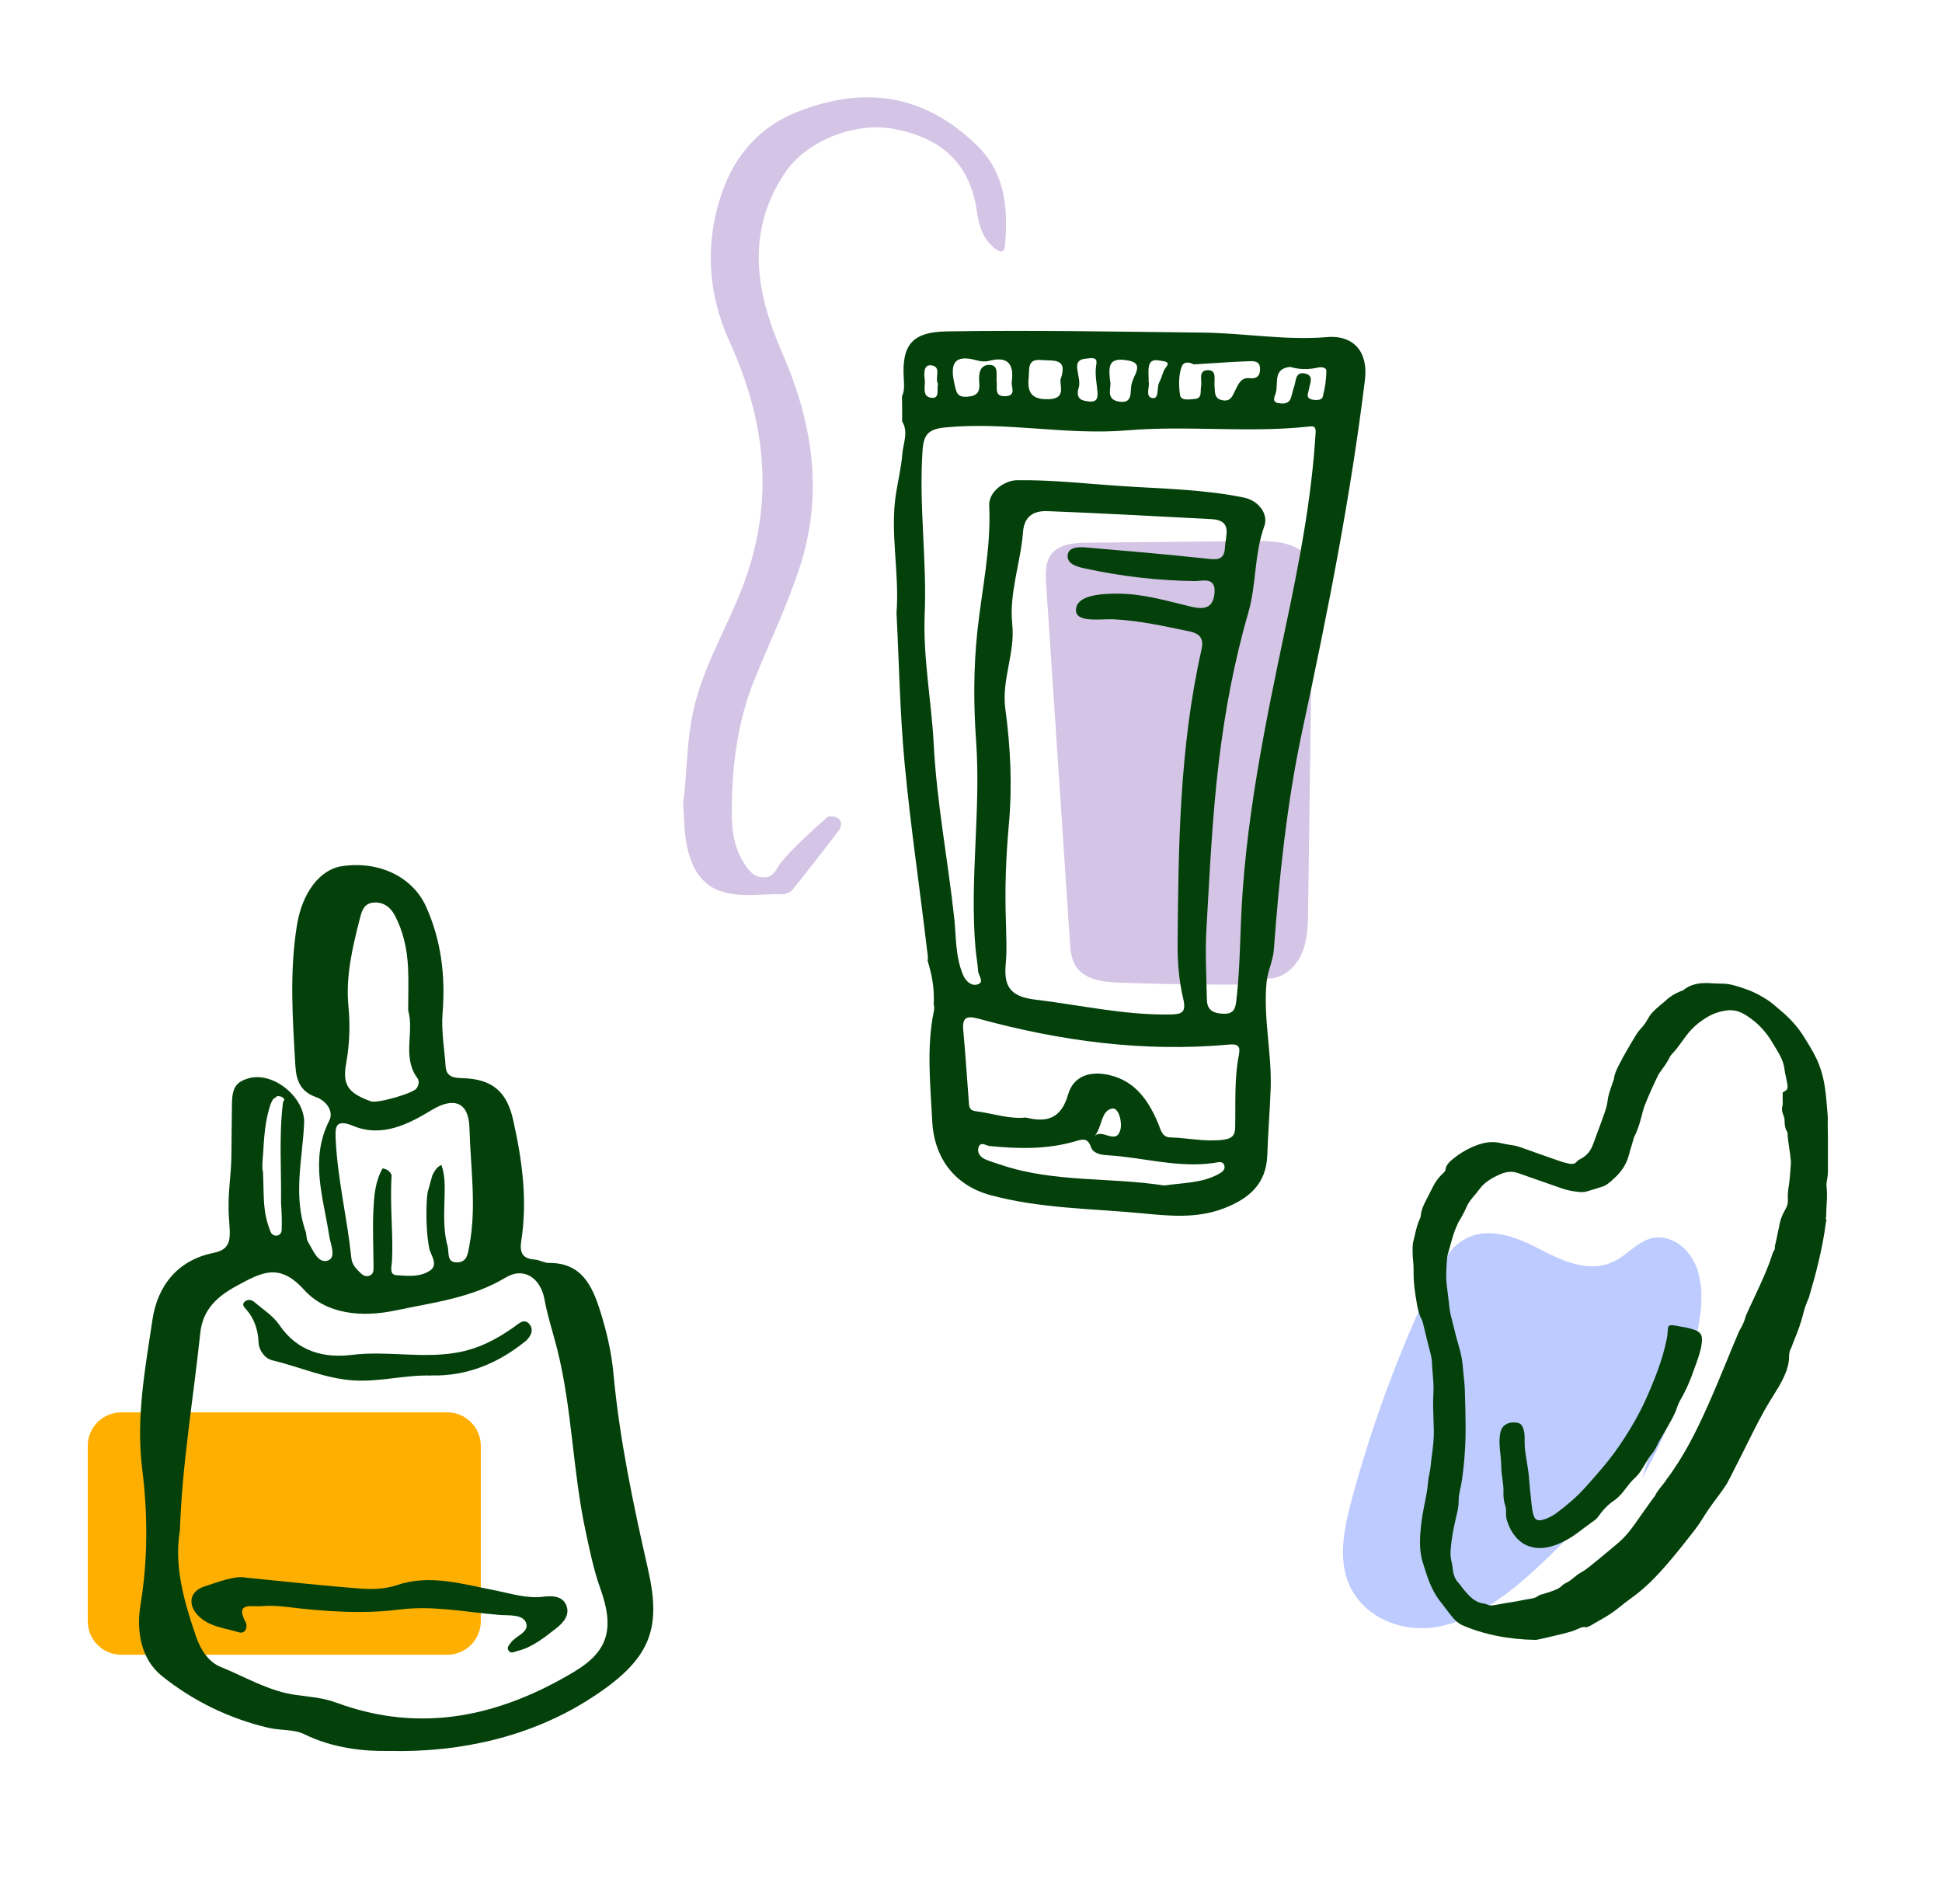 <?xml version="1.0" encoding="UTF-8"?>
<svg id="Layer_1" data-name="Layer 1" xmlns="http://www.w3.org/2000/svg" viewBox="0 0 408.6 400.58">
  <defs>
    <style>
      .cls-1 {
        fill: #d4c4e5;
      }

      .cls-1, .cls-2, .cls-3, .cls-4 {
        stroke-width: 0px;
      }

      .cls-2 {
        fill: #bdcbff;
      }

      .cls-3 {
        fill: #ffaf00;
      }

      .cls-4 {
        fill: #04410a;
      }
    </style>
  </defs>
  <path class="cls-2" d="m345.48,310.99c5.1-8.96,8.92-18.75,11.24-28.83,1.16-5.05,1.93-10.45.4-15.06-1.53-4.62-6.07-8.02-10.48-6.31-2.4.93-4.33,3.13-6.63,4.39-5.48,2.99-11.43.05-16.54-2.61-5.12-2.66-11.55-4.93-16.59-.98-2.46,1.93-4.03,4.98-5.45,7.94-6.98,14.59-12.65,29.87-16.89,45.49-1.41,5.2-2.67,10.71-1.54,15.71,2.06,9.14,11.76,13.29,20.34,11.37,8.58-1.92,16.13-8.36,22.97-15.01,7.65-7.44,14.9-15.42,21.69-23.86"/>
  <path class="cls-4" d="m384.6,244.95v-.7c-.01-.51,0-1.03,0-1.54v-1.13c0-.74,0-1.48,0-2.21l-.04-2.67c0-.23,0-.46,0-.7.01-.47.02-.94-.02-1.41l-.08-.95c-.13-1.6-.26-3.26-.5-4.89-.23-1.62-.65-3.22-1.23-4.75-.69-1.8-1.67-3.42-2.63-4.98l-.35-.57c-1.28-2.11-2.93-4.02-4.91-5.68l-.72-.61c-.72-.63-1.47-1.27-2.31-1.82-1.56-1.01-3.05-1.75-4.56-2.27l-.27-.09c-1.55-.53-3.12-1.08-4.93-1.03-.53,0-1.07-.03-1.61-.06l-.52-.03c-1.85-.11-3.98-.01-5.82,1.51-.03.02-.15.06-.22.08l-.26.09c-1.29.52-2.34,1.18-3.21,2.03-.2.19-.42.36-.64.54-.18.14-.36.28-.52.43l-.15.13c-.84.72-1.71,1.47-2.29,2.53-.51.93-1.06,1.69-1.68,2.33-.31.32-.59.7-.88,1.17-1.41,2.31-2.56,4.27-3.68,6.48-.43.85-.88,1.73-1,2.82-.01.11-.08.27-.14.44-.05.14-.11.27-.15.41-.09.29-.19.58-.29.87-.32.92-.65,1.87-.76,2.94-.09.87-.38,1.76-.7,2.67-.56,1.61-1.15,3.2-1.75,4.8l-.62,1.68c-.5,1.35-1.29,2.31-2.58,3-.23.11-.54.26-.78.55-.4.47-.88.7-2.06.37l-.44-.11c-.34-.09-.68-.17-1.01-.29-2.82-.98-5.63-1.97-8.44-2.98-.8-.28-1.6-.41-2.37-.52-.52-.08-1.04-.16-1.54-.29-1.76-.47-3.55-.29-5.66.57-1.84.75-3.54,1.8-5.05,3.13-.42.37-1,.97-1.11,1.9-.02.14-.07.31-.39.6-.9.8-1.65,1.78-2.21,2.88l-.38.76c-.27.54-.54,1.08-.82,1.61l-.09.18c-.59,1.12-1.2,2.27-1.31,3.69-.02.21-.13.49-.25.73-.48,1.05-.73,2.14-.97,3.19-.09.4-.18.8-.29,1.19-.21.81-.21,1.59-.2,2.44,0,.61.05,1.22.11,1.83.06.66.11,1.33.1,2.01-.06,2.48.32,4.96.69,7.06.2,1.13.43,2.23,1.01,3.28.13.24.22.56.28.8l.52,2.16c.31,1.27.61,2.54.95,3.8.23.85.38,1.56.41,2.26.03.81.1,1.62.16,2.42.12,1.41.23,2.74.15,4.08-.11,1.89-.05,3.8.02,5.64.03.76.05,1.53.07,2.29.03,1.7-.17,3.34-.4,5.07-.11.82-.21,1.65-.29,2.47-.05.51-.15,1.01-.25,1.51-.13.62-.25,1.25-.3,1.92-.09,1.35-.36,2.66-.64,4.05-.09.47-.19.94-.28,1.42-.33,1.76-.55,3.37-.67,4.93-.19,2.46-.06,4.34.43,6.08.13.45.27.9.42,1.34l.25.78c.63,2.02,1.59,4.62,3.5,6.86.16.19.3.39.44.59.16.22.33.45.5.66.19.23.38.48.56.72.58.76,1.19,1.55,2.07,2.12l.55.33c4.52,1.98,9.89,3.06,15.54,3.13h.11s.11-.03.11-.03c.13-.03.25-.05.38-.07.18-.03.35-.06.52-.1.7-.17,1.39-.33,2.09-.49,1.48-.34,3.01-.69,4.5-1.15.37-.11.72-.27,1.07-.43.68-.31,1.12-.5,1.62-.42.46.08.84-.15,1.07-.28.5-.3,1.02-.59,1.53-.88,1.31-.74,2.67-1.51,3.92-2.48l.84-.66c.78-.62,1.55-1.23,2.36-1.81,3.68-2.6,6.59-5.96,9.49-9.47.77-.93,1.51-1.87,2.25-2.82l1.09-1.38c.85-1.06,1.58-2.1,2.24-3.18.61-1,1.32-2.04,2.16-3.19l.69-.92c.71-.95,1.45-1.93,2.19-3.12l.63-1.18c.87-1.72,1.75-3.44,2.62-5.16l1.09-2.19c1.47-2.96,3-6.03,4.76-8.9l.52-.84c1.64-2.62,3.49-5.59,3.46-8.45,0-.7.14-1.32.53-2,.17-.49.35-.98.55-1.46.72-1.75,1.45-3.65,1.92-5.64.24-1,.6-2.03,1.16-3.27,1.39-4.7,2.9-10.29,3.62-16.08l.12-.27-.17-.21c.05-.3.09-.64.09-.97,0-.67.04-1.34.08-2.01.07-1.22.14-2.47,0-3.75-.05-.44-.02-.93.08-1.43.24-1.17.22-2.31.19-3.41m-56.06,88.81c-.15.13-.31.27-.49.37-.8.46-1.67.74-2.61,1.03l-.58.19c-.09.03-.18.05-.27.07-.31.08-.69.17-1.03.43-.51.38-1.14.49-1.87.6l-.38.06c-.44.08-.87.16-1.31.25-.63.13-1.26.25-1.9.34-.71.1-1.42.23-2.13.36-.53.1-1.05.19-1.59.28-.57.09-1.03.11-1.42-.11-.22-.11-.47-.19-.77-.23-1.87-.23-3.05-1.52-4.4-3.17-.11-.13-.21-.28-.31-.42-.19-.26-.38-.51-.59-.74-.67-.72-1.06-1.61-1.18-2.71-.08-.7-.2-1.41-.37-2.12-.21-.9-.15-1.85-.07-2.67.17-1.87.52-3.89,1.11-6.36l.07-.3c.23-.96.47-1.95.46-3.02-.01-.94.18-1.86.39-2.84.11-.55.23-1.11.31-1.67.53-3.7.78-7.44.76-11.11-.02-2.63-.06-5.26-.16-7.88-.03-.84-.12-1.68-.21-2.52-.06-.58-.12-1.16-.16-1.73-.12-1.67-.38-3.14-.79-4.51-.46-1.53-.86-3.12-1.24-4.67-.2-.81-.4-1.63-.61-2.44-.14-.56-.21-1.14-.27-1.75l-.03-.29c-.14-1.26-.29-2.51-.46-3.76-.25-1.92-.13-3.81.04-6.09.01-.14.03-.3.06-.42.2-.65.38-1.31.56-1.97.42-1.53.81-2.98,1.44-4.35l.12-.28c.07-.16.13-.32.22-.47.7-1.12,1.28-2.21,1.76-3.32.36-.83.96-1.54,1.59-2.28.33-.4.67-.79.97-1.21.98-1.35,2.36-2.35,4.48-3.26.77-.33,1.49-.5,2.19-.5.52,0,1.04.09,1.55.27l4.92,1.72c1.47.51,2.95,1.02,4.41,1.54,1.19.42,2.4.59,3.44.7.4.05,1.01.08,1.59-.08.77-.21,1.53-.45,2.28-.69l1.05-.33c.86-.27,1.47-.81,2.01-1.29l.25-.23c1.76-1.53,2.86-3.21,3.35-5.13.17-.67.38-1.34.58-2l.36-1.22c.06-.25.12-.48.21-.65.87-1.71,1.34-3.53,1.81-5.39.22-.85.57-1.67.93-2.53l.24-.58c.43-1.04.91-2.06,1.39-3.08l.48-1.03c.11-.23.22-.47.37-.68l.41-.58c.67-.92,1.37-1.88,1.89-2.99.06-.12.16-.26.28-.39.89-.92,1.64-1.95,2.35-2.94.3-.41.6-.82.9-1.22,1.11-1.44,2.47-2.65,4.19-3.69,1.35-.82,2.77-1.3,4.33-1.48,1.39-.16,2.73.22,4.13,1.15.73.49,1.3.91,1.8,1.34,1.41,1.21,2.64,2.71,3.66,4.47.13.22.26.43.39.64l.27.44c.85,1.42,1.57,2.72,1.76,4.23.08.66.22,1.32.37,1.98.08.38.16.76.23,1.15.18,1.01-.01,1.32-.5,1.59l-.46.26v.53c-.02.35-.01.68,0,1,.02.56.03,1.05-.08,1.47-.18.65,0,1.23.17,1.67.22.55.31.95.31,1.32-.01.63.04,1.57.61,2.45.04,1.13.21,2.25.37,3.32.14.92.27,1.84.36,2.94-.04.47-.07.93-.1,1.4-.08,1.12-.16,2.27-.33,3.37-.16,1-.29,1.99-.22,3.01.05.75-.1,1.41-.47,2.03-.76,1.29-1.21,2.55-1.4,3.87,0,.07-.03.18-.04.21l-.23,1.01c-.15.87-.34,1.72-.59,2.73l-.03.57c0,.15-.09.32-.26.56l-.14.27c-1.03,3.32-2.49,6.39-4.02,9.66-.56,1.18-1.11,2.36-1.7,3.72-.18.76-.48,1.53-.94,2.37-.1.19-.2.38-.31.53l-.11.2c-.89,2.08-1.75,4.17-2.61,6.27-1.32,3.21-2.69,6.53-4.13,9.74-2.13,4.75-4.81,10.28-8.64,15.35-.16.31-.39.58-.61.84-.18.21-.35.43-.51.65-.1.14-.2.27-.31.4-.29.37-.61.79-.84,1.32-.04.1-.16.25-.28.39-.09.11-.17.21-.25.32l-.62.87c-.4.56-.8,1.13-1.2,1.68-.37.52-.74,1.04-1.1,1.56-1.02,1.47-1.99,2.85-3.17,4.08-.77.8-1.63,1.5-2.54,2.25l-.94.78c-1.23,1.04-2.47,2.07-3.74,3.07-.68.55-1.27.95-1.79,1.23-.6.33-1.09.73-1.57,1.13-.52.42-1,.83-1.56,1.06-.41.18-.73.44-1.01.68"/>
  <path class="cls-4" d="m354.34,279.23l.31.05c3.44.77,3.77,1.32,3.26,4.22-.33,1.51-.86,2.95-1.39,4.38-.78,2.34-1.77,4.63-3.02,6.76-.45.8-.69,1.7-1.05,2.54-.98,2.17-2.3,4.14-3.44,6.22-.41.78-.74,1.63-1.3,2.3-1.43,1.63-2.14,3.82-3.73,5.25-1.65,1.49-2.57,3.57-4.47,4.82-1.31.88-2.4,2.12-3.34,3.44-.47.63-1.14.95-1.72,1.41-1.55,1.09-2.84,2.28-4.85,3.39-1.25.66-2.59,1.29-4.3,1.58-.81.15-1.88.17-2.88-.06-.99-.23-1.93-.67-2.68-1.34-.7-.58-1.29-1.33-1.75-2.13-.42-.75-.7-1.47-.92-2.13-.39-1.19-.03-2.23-.34-3.08-.32-.92-.43-1.85-.4-2.8.07-1.85-.44-3.65-.46-5.47-.01-2.45-.72-4.89-.15-7.34.29-1.26,1.41-2.05,2.94-1.97,1.12.05,1.51.38,1.82,1.24.47,1.26.24,2.55.33,3.81.17,2.18.7,4.3.88,6.45.15,1.77.3,3.54.51,5.31.11.91.2,1.73.36,2.35.08.31.17.58.26.77.09.19.13.24.23.34.15.13.31.24.51.29.1.02.18.04.31.03.15,0,.34-.02.55-.06.85-.17,1.94-.68,2.93-1.36,2.09-1.55,4.33-3.4,6.15-5.45,2.52-2.79,5.01-5.61,7.13-8.71,2.14-3.13,4.09-6.4,5.64-9.84,1.85-4.13,3.55-8.36,4.43-12.79.14-.7.18-1.42.24-2.14.04-.51.23-.76,1.04-.68.79.08,1.55.28,2.33.4"/>
  <path class="cls-4" d="m90.67,289.41c-5.42-.16-10.7,1.35-16.13,1.03-6.05-.35-11.52-2.88-17.28-4.25-1.51-.36-2.79-2.04-2.86-3.77-.12-2.68-.88-4.99-2.65-6.99-.37-.42-.9-.94-.32-1.51.63-.62,1.46-.5,2.05,0,1.83,1.55,3.98,2.91,5.29,4.84,3.77,5.56,9.35,7.04,15.27,6.3,7.32-.91,14.56.79,21.91-.45,4.72-.8,8.44-2.78,12.12-5.36,1.08-.76,2.28-2.08,3.42-.52.92,1.26.02,2.69-1.05,3.55-5.78,4.63-12.29,7.3-19.78,7.11"/>
  <path class="cls-1" d="m143.72,168.97c.78-5.35.71-11.48,1.8-17.63,1.83-10.41,7.53-19.14,11.06-28.78,6.43-17.54,4.45-34.18-3.15-50.85-4.62-10.12-5.15-21.03-1.39-31.54,2.68-7.52,7.75-13.44,15.59-16.57,14.15-5.64,26.81-3.83,37.9,6.97,6.05,5.9,6.58,13.33,5.92,21.08-.15,1.69-1.16,1.38-2.16.59-2.46-1.93-3.29-4.67-3.71-7.58-1.39-9.78-6.87-15.39-17.11-17.47-8.63-1.76-18.88,2.55-23.31,9.16-8.38,12.51-6.08,25.3-.66,37.71,6.45,14.74,8.8,29.62,3.83,45.05-2.63,8.13-6.36,15.9-9.58,23.84-3.6,8.86-4.73,18.12-4.79,27.63-.02,4.04.45,7.76,2.67,11.17,1.06,1.63,2.23,3.03,4.45,2.81,1.97-.2,2.27-1.94,3.29-3.16,2.89-3.44,6.32-6.44,9.67-9.47.4-.36,1.72-.15,2.3.25.9.62.71,1.79.14,2.54-3.2,4.21-6.44,8.4-9.77,12.51-.45.56-1.47.94-2.21.91-4.41-.13-9,.81-13.17-.75-4.42-1.65-6.16-5.82-6.95-10.2-.44-2.44-.41-4.97-.65-8.21"/>
  <path class="cls-1" d="m265.27,207.11c-9.88.12-19.76,0-29.64-.36-3.46-.13-7.46-.58-9.31-3.51-.94-1.5-1.09-3.36-1.21-5.13-1.67-25.07-3.34-50.13-5-75.2-.14-2.17-.23-4.56,1.09-6.29,1.67-2.19,4.83-2.41,7.59-2.44,11.93-.12,23.87-.23,35.8-.35,4.24-.04,9.46.53,11.06,4.46.54,1.32.53,2.79.51,4.21l-.93,68.9c-.04,3.12-.1,6.33-1.33,9.19-1.23,2.86-3.94,5.33-7.06,5.28"/>
  <path class="cls-4" d="m279.17,70.93c-8.75.72-17.35-.85-26.05-.95-17.95-.2-35.89-.54-53.84-.26-7.16.11-9.53,2.64-9.14,9.68.07,1.35.24,2.73-.36,3.97.02,1.77.05,3.54.03,5.29,1.39,2.22.2,4.65.03,6.94-.22,2.76-.88,5.48-1.32,8.23-1.31,8.29.76,16.55.11,25.15.53,10.36.71,21.07,1.71,31.71,1.23,13.09,3.18,26.11,4.71,39.17.08.68.28,1.53.12,2.26.43,1.43.81,2.88,1.04,4.36.26,1.67.32,3.26.25,4.87.11.38.15.82.03,1.37-1.6,7.73-.72,15.54-.34,23.28.32,6.58,3.83,13.21,12.38,15.49,10.4,2.78,20.95,2.77,31.46,3.76,5.91.56,11.76,1.2,17.54-1.03,5.25-2.03,8.9-5.1,9.11-11.19.16-4.67.54-9.33.71-13.99.27-7.47-1.59-14.85-.86-22.4.24-2.41,1.35-4.44,1.53-6.85,1.16-15.54,2.76-31.05,6.04-46.32,5.24-24.38,10.1-48.82,13.13-73.59.7-5.74-2.27-9.44-8.04-8.96m-30.51,6.2c.57-1.55,2.59-.46,2.48-.45,4.78-.29,8.08-.54,11.38-.66,1.06-.04,2.53-.2,2.61,1.43.07,1.35-.42,2.35-2.21,2.13-1.81-.23-2.44,1.41-3.04,2.64-.58,1.19-.97,2.3-2.61,2.01-1.88-.34-1.58-1.76-1.71-3.11-.12-1.19.54-3.25-1.37-3.23-2.18.02-1.21,2.17-1.46,3.44-.21,1.03.32,2.51-1.39,2.63-1.08.08-2.83.41-3.02-.78-.33-1.97-.33-4.23.34-6.07m-6.95,3.32c0-1.4-.13-2.35.03-3.26.32-1.9,1.91-1.33,2.98-1.18,1.92.28.52,1.2.22,1.91-.37.85-.59,1.77-1.02,2.59-.59,1.12.09,3.5-1.45,3.27-1.56-.24-.51-2.48-.76-3.33m-5.02-4.68c2.58.32,3.16,1.1,2.06,3.34-.23.46-.4.95-.57,1.44-.56,1.6.51,4.55-2.81,3.96-2.94-.52-1.34-3.19-1.8-4.41-.25-2.75-.45-4.77,3.12-4.33m-7.42-.37c1.9-.18,1.44.81,1.32,2.07-.16,1.61.19,3.27.33,4.92.11,1.27-.03,2.29-1.74,2.11-1.47-.16-2.74-.41-2.3-2.59.55-1.32-.05-2.83-.21-4.35-.22-2.03,1.22-2.02,2.6-2.15m-12.81,4.07c.19-1.79-.38-4.01,2.67-3.7,2.38.24,5.72-.59,4.02,4.11-.13,1.54,1.15,4.01-2.48,4.13-3.54.11-4.55-1.35-4.21-4.54m-10.84-3.62c.77.22,1.7.31,2.46.1,3.93-1.04,5.36.57,4.8,4.48-.09,1.07,1.01,2.85-1.32,2.95-2.41.1-1.68-1.77-1.84-3.09-.15-1.34.53-3.46-1.49-3.5-2.13-.04-2.32,1.96-2.17,3.72.17,1.84-.33,2.82-2.48,2.97-2.23.16-2.33-.9-2.73-2.64-1.01-4.35-.07-6.35,4.74-4.99m-9.78,1.02c2.51.19.8,2.69,1.56,3.87-.29,1.21.46,3.18-1.37,2.97-2.11-.24-1.23-2.46-1.41-3.83-.15-1.13-.27-3.12,1.21-3m60.42,170.26c-3.52,1.83-7.42,1.73-11.26,2.3-11.3-1.77-23-.59-34.11-4.27-1.18-.39-2.38-.75-3.52-1.23-1.06-.44-1.76-1.42-1.44-2.48.41-1.39,1.57-.4,2.37-.32,6.12.61,12.21.73,18.18-1.05,1.4-.42,2.46-.65,3.1,1.22.49,1.42,2.14,1.68,3.43,1.76,7.52.43,14.92,2.76,22.56,1.61.75-.11,1.84-.5,2.11.62.23.95-.69,1.45-1.41,1.83m-25.87-8.11c1.63-2.01,1.29-5.49,3.78-5.78,1.24-.14,2.06,2.89,1.61,4.49-.9,3.26-3.81-.32-5.39,1.29m30.35-17.19c-1.03,5.13-.69,10.34-.81,15.52-.04,1.74-.9,2.25-2.49,2.46-3.77.5-7.45-.39-11.17-.49-1.74-.05-1.98-1.59-2.49-2.82-2.03-4.88-4.83-9.04-10.38-10.31-3.89-.89-7.48.13-8.62,4.11-1.44,5.04-4.46,5.98-8.87,4.84-3.62.38-6.98-.9-10.47-1.31-1.6-.19-1.49-1.16-1.56-2.15-.39-4.93-.69-9.88-1.15-14.81-.24-2.59.46-3.28,3.14-2.54,17.32,4.74,34.9,7.11,52.88,5.45,1.84-.17,2.29.49,1.98,2.04m-47.7-90.49c-.68-6.55,1.77-12.91,2.27-19.41.27-3.5,2.47-4.46,5.18-4.36,11.49.44,22.98,1.09,34.46,1.68,4.55.24,2.94,3.53,2.84,5.96-.12,2.94-1.99,2.55-4.18,2.32-8.35-.91-16.71-1.6-25.08-2.32-1.57-.14-3.71-.1-3.84,1.69-.13,1.78,1.87,2.34,3.6,2.72,7.64,1.67,15.34,2.56,23.17,2.67,1.44.02,4.43-1.02,4.14,2.48-.29,3.4-2.37,3.52-5.07,2.87-5.04-1.21-10.03-2.71-15.28-2.71-3.5,0-8.61.28-8.8,3.33-.18,2.9,5.15,1.94,7.92,2.07,5.46.26,10.67,1.45,15.95,2.54,2.45.51,3.02,1.73,2.52,3.92-4.6,20.4-4.85,41.17-5.01,61.93-.03,3.82.3,7.73,1.18,11.43.72,3.06-.43,3.28-2.83,3.32-9.58.16-18.87-2-28.29-3.12-5.47-.66-6.66-2.93-6.21-7.69.28-2.98.05-6.02.05-8.04-.3-7.74,0-14.45.6-21.19.73-8.05.35-16.21-.74-24.19-.85-6.18,2.09-11.77,1.45-17.87m63.82-40.21c-.83,13.69-3.42,27.12-6.24,40.48-4.4,20.83-8.72,41.71-9.49,63.02-.2,5.43-.33,10.83-.99,16.22-.23,1.84-.92,2.58-3.02,2.42-2.14-.16-3.09-1.02-3.13-2.98-.1-4.98-.38-9.98-.09-14.94.68-11.72,1.21-23.47,2.61-35.12,1.27-10.56,3.22-21.06,6.2-31.34,1.72-5.92,1.21-12.25,3.37-18.21.91-2.51-1.21-5.35-4.25-5.98-8.47-1.75-17.11-1.86-25.71-2.43-7.4-.48-14.8-1.35-22.18-1.23-2.39.04-5.9,2.29-5.75,5.36.42,8.89-1.53,17.53-2.47,26.22-.84,7.83-.84,15.5-.29,23.24,1.05,14.62-1.4,29.22-.11,43.83.14,1.54.44,3.07.54,4.62.06.97,1.46,2.4-.21,2.83-1.24.32-2.39-.63-3.01-2.14-1.59-3.85-1.39-7.93-1.82-11.93-1.32-12.16-3.67-24.2-4.3-36.44-.47-9.01-2.22-17.93-1.92-27,.54-11.64-1.25-23.24-.43-34.9.23-3.28,1.2-4.44,4.7-4.79,12.82-1.28,25.56,1.68,38.28.61,12.73-1.08,25.47.58,38.16-.79.97-.1,1.66-.25,1.57,1.37m1.5-7.69c-.23.82-1.39.8-2.22.63-1.49-.3-.83-1.35-.69-2.21.2-1.24,1.14-2.89-.9-3.29-1.98-.39-1.8,1.54-2.21,2.72-.27.78-.42,1.6-.68,2.39-.42,1.3-1.52,1.3-2.55,1.15-1.59-.23-.87-1.36-.64-2.16.58-2.02-.67-5.11,3.01-5.47,1.95.56,3.89.59,5.84.14.7-.16,1.81-.08,1.79.72-.03,1.8-.28,3.64-.76,5.38"/>
  <path class="cls-3" d="m94.1,348.15H25.52c-3.9,0-7.06-3.16-7.06-7.06v-36.88c0-3.9,3.16-7.06,7.06-7.06h68.58c3.9,0,7.06,3.16,7.06,7.06v36.88c0,3.9-3.16,7.06-7.06,7.06"/>
  <path class="cls-4" d="m136.34,330.15c-3.1-13.64-5.98-27.25-7.27-41.16-.42-4.55-1.44-8.89-2.8-13.19-1.68-5.32-3.92-10.13-10.74-10.08-1.02,0-2.02-.64-3.06-.72-2.66-.18-3.16-1.58-2.79-3.97,1.34-8.61.16-17.08-1.73-25.48-1.35-5.97-4.45-8.52-10.6-8.71-1.76-.05-3.45-.21-3.59-2.45-.24-3.74-.95-7.42-.64-11.23.62-7.72-.26-15.31-3.49-22.44-2.88-6.34-10.05-9.66-17.75-8.47-4.7.73-8.32,5.73-9.4,12.38-1.6,9.88-.92,19.75-.33,29.65.19,3.21,1.17,5.42,4.33,6.54,2.26.8,3.75,3.07,2.82,4.9-4.18,8.19-1.27,16.19-.04,24.27.28,1.84,1.58,4.61-.31,5.23-2.08.68-3.1-2.26-4.17-3.98-.36-.59-.24-1.46-.48-2.15-2.65-7.55-.67-15.17-.31-22.75.25-5.32-6.33-10.88-11.57-9.5-3.44.91-3.63,2.8-3.63,6.51,0,2.07-.1,6.62-.09,8.79.01,5.7-.9,8.53-.52,14.22.26,3.9.75,6.44-3.24,7.24-7.67,1.54-11.81,7.03-12.86,14.03-1.55,10.34-3.49,20.73-2.17,31.35,1.19,9.55,1.23,19.09-.35,28.68-.91,5.5.09,11.4,4.47,14.93,6.54,5.26,14.17,8.99,22.48,10.94,2.47.58,5.31.26,7.5,1.33,6.17,3.02,12.64,3.62,17.78,3.53,15.64.38,30.08-3.26,41.85-10.66,13.39-8.43,15.58-14.9,12.7-27.57m-63.52-106.34c.72-4.03.89-8,.5-12.04-.61-6.23.79-12.2,2.3-18.16.42-1.64.78-3.42,2.73-3.69,2.14-.3,3.77.84,4.75,2.72,1.76,3.37,2.55,7.04,2.75,10.8.15,2.99.03,5.99.03,9.14,1.34,4.57-1.35,9.77,1.95,14.26.43.58.29,1.45-.18,2.13-.74,1.07-8.27,3.22-9.6,2.74-4.7-1.69-6.04-3.39-5.23-7.9m1.55,13.09c6.09,2.47,11.62-.43,16.51-3.39,4.53-2.73,7.76-1.77,7.9,3.86.21,8.23,1.53,16.42-.02,24.66-.32,1.71-.45,3.54-2.6,3.56-2.26.03-1.63-2.14-1.98-3.42-1.03-3.67-.68-7.46-.62-11.21.03-2,0-3.97-.69-5.87-.37.17-.72.4-1.03.77-.35.41-.62.88-.86,1.38-.33,1.22-.68,2.44-1.02,3.65-.2,1.49-.23,3-.24,4.3-.02,2.55.15,5.17.64,7.7.15.4.31.79.48,1.19.48,1.09.92,2.38-.39,3.25-2.15,1.42-4.67,1.09-6.99.96-1.64-.09-1.04-1.89-.98-2.99.29-5.83-.49-11.66-.08-18.07-.04-.07-.12-.23-.13-.26-.07-.11-.14-.22-.21-.33-.03-.02-.17-.19-.2-.21-.04-.04-.37-.29-.15-.14-.11-.07-.22-.14-.34-.21-.05-.03-.11-.06-.17-.08-.23-.08-.47-.14-.71-.19-1.59,2.87-1.77,5.79-1.92,8.64-.2,3.89,0,7.8.02,11.7,0,.89.16,1.91-.94,2.26-1.02.33-1.64-.44-2.29-1.08-.76-.76-1.32-1.56-1.44-2.71-.84-8.21-2.84-16.27-3.27-24.55-.15-2.85-.26-4.8,3.71-3.19m-19.02,6.09c.23-3.69.41-7.4,1.69-10.92.05-.14.13-.26.21-.38.14-.39.42-.65.76-.78.11-.09.21-.18.28-.27,1.03-.09,1.73.55,1.47.92-.08.11-.14.22-.21.33,0,.02,0,.04,0,.06-.87,7.02-.31,14.08-.41,21.12.13,1.91.21,3.83.13,5.75-.06,1.42-1.88,1.55-2.35.32-1.7-4.4-1.32-6.86-1.58-12.63-.27-.45-.03-3.07,0-3.53m65.72,108.61c-15.71,9.48-32.37,13.27-50.28,6.65-2.72-1.01-5.57-1.23-8.37-1.6-5.79-.76-10.72-3.8-15.97-5.92-2.68-1.08-4.3-3.8-5.23-6.54-2.48-7.28-4.62-14.65-3.35-22.16.48-14.15,2.84-27.77,4.28-41.49.53-5.06,3.57-7.77,7.83-10.07,5.04-2.72,8.8-4.86,13.99.89,4.75,5.26,12.27,5.86,19.34,4.36,7.89-1.67,15.96-2.6,23.14-6.93,3.8-2.29,7.32.14,8.13,4.61.64,3.53,1.79,6.97,2.67,10.45,3.16,12.55,3.25,25.59,5.96,38.21.88,4.1,1.71,8.25,3.12,12.18,2.9,8.07,1.91,13.03-5.27,17.35"/>
  <path class="cls-4" d="m51.48,331.9c9.18.9,16.78,1.76,24.4,2.33,2.5.19,5.22.09,7.56-.71,6.98-2.37,13.77-.25,20.39,1.02,3.5.67,6.8,1.83,10.46,1.4,1.79-.21,3.92-.22,4.79,1.65.98,2.11-.54,3.84-2.08,5.02-2.48,1.91-4.94,3.96-8.1,4.74-.68.17-1.45.73-1.96-.19-.34-.62.21-1.07.56-1.57,1.06-1.49,4.05-2.2,3.13-4.28-.75-1.69-3.55-1.39-5.38-1.53-7.07-.54-13.95-2.06-21.3-1.13-7.73.98-15.79.39-23.68-.57-1.78-.22-3.6-.31-5.38-.15-1.92.17-5.55-.96-3.17,3.46.41.76.02,2.49-1.49,2.03-2.97-.91-6.3-1.13-8.61-3.58-2.18-2.31-1.68-5.03,1.31-6.03,3.25-1.08,6.56-2.29,8.56-1.92"/>
</svg>